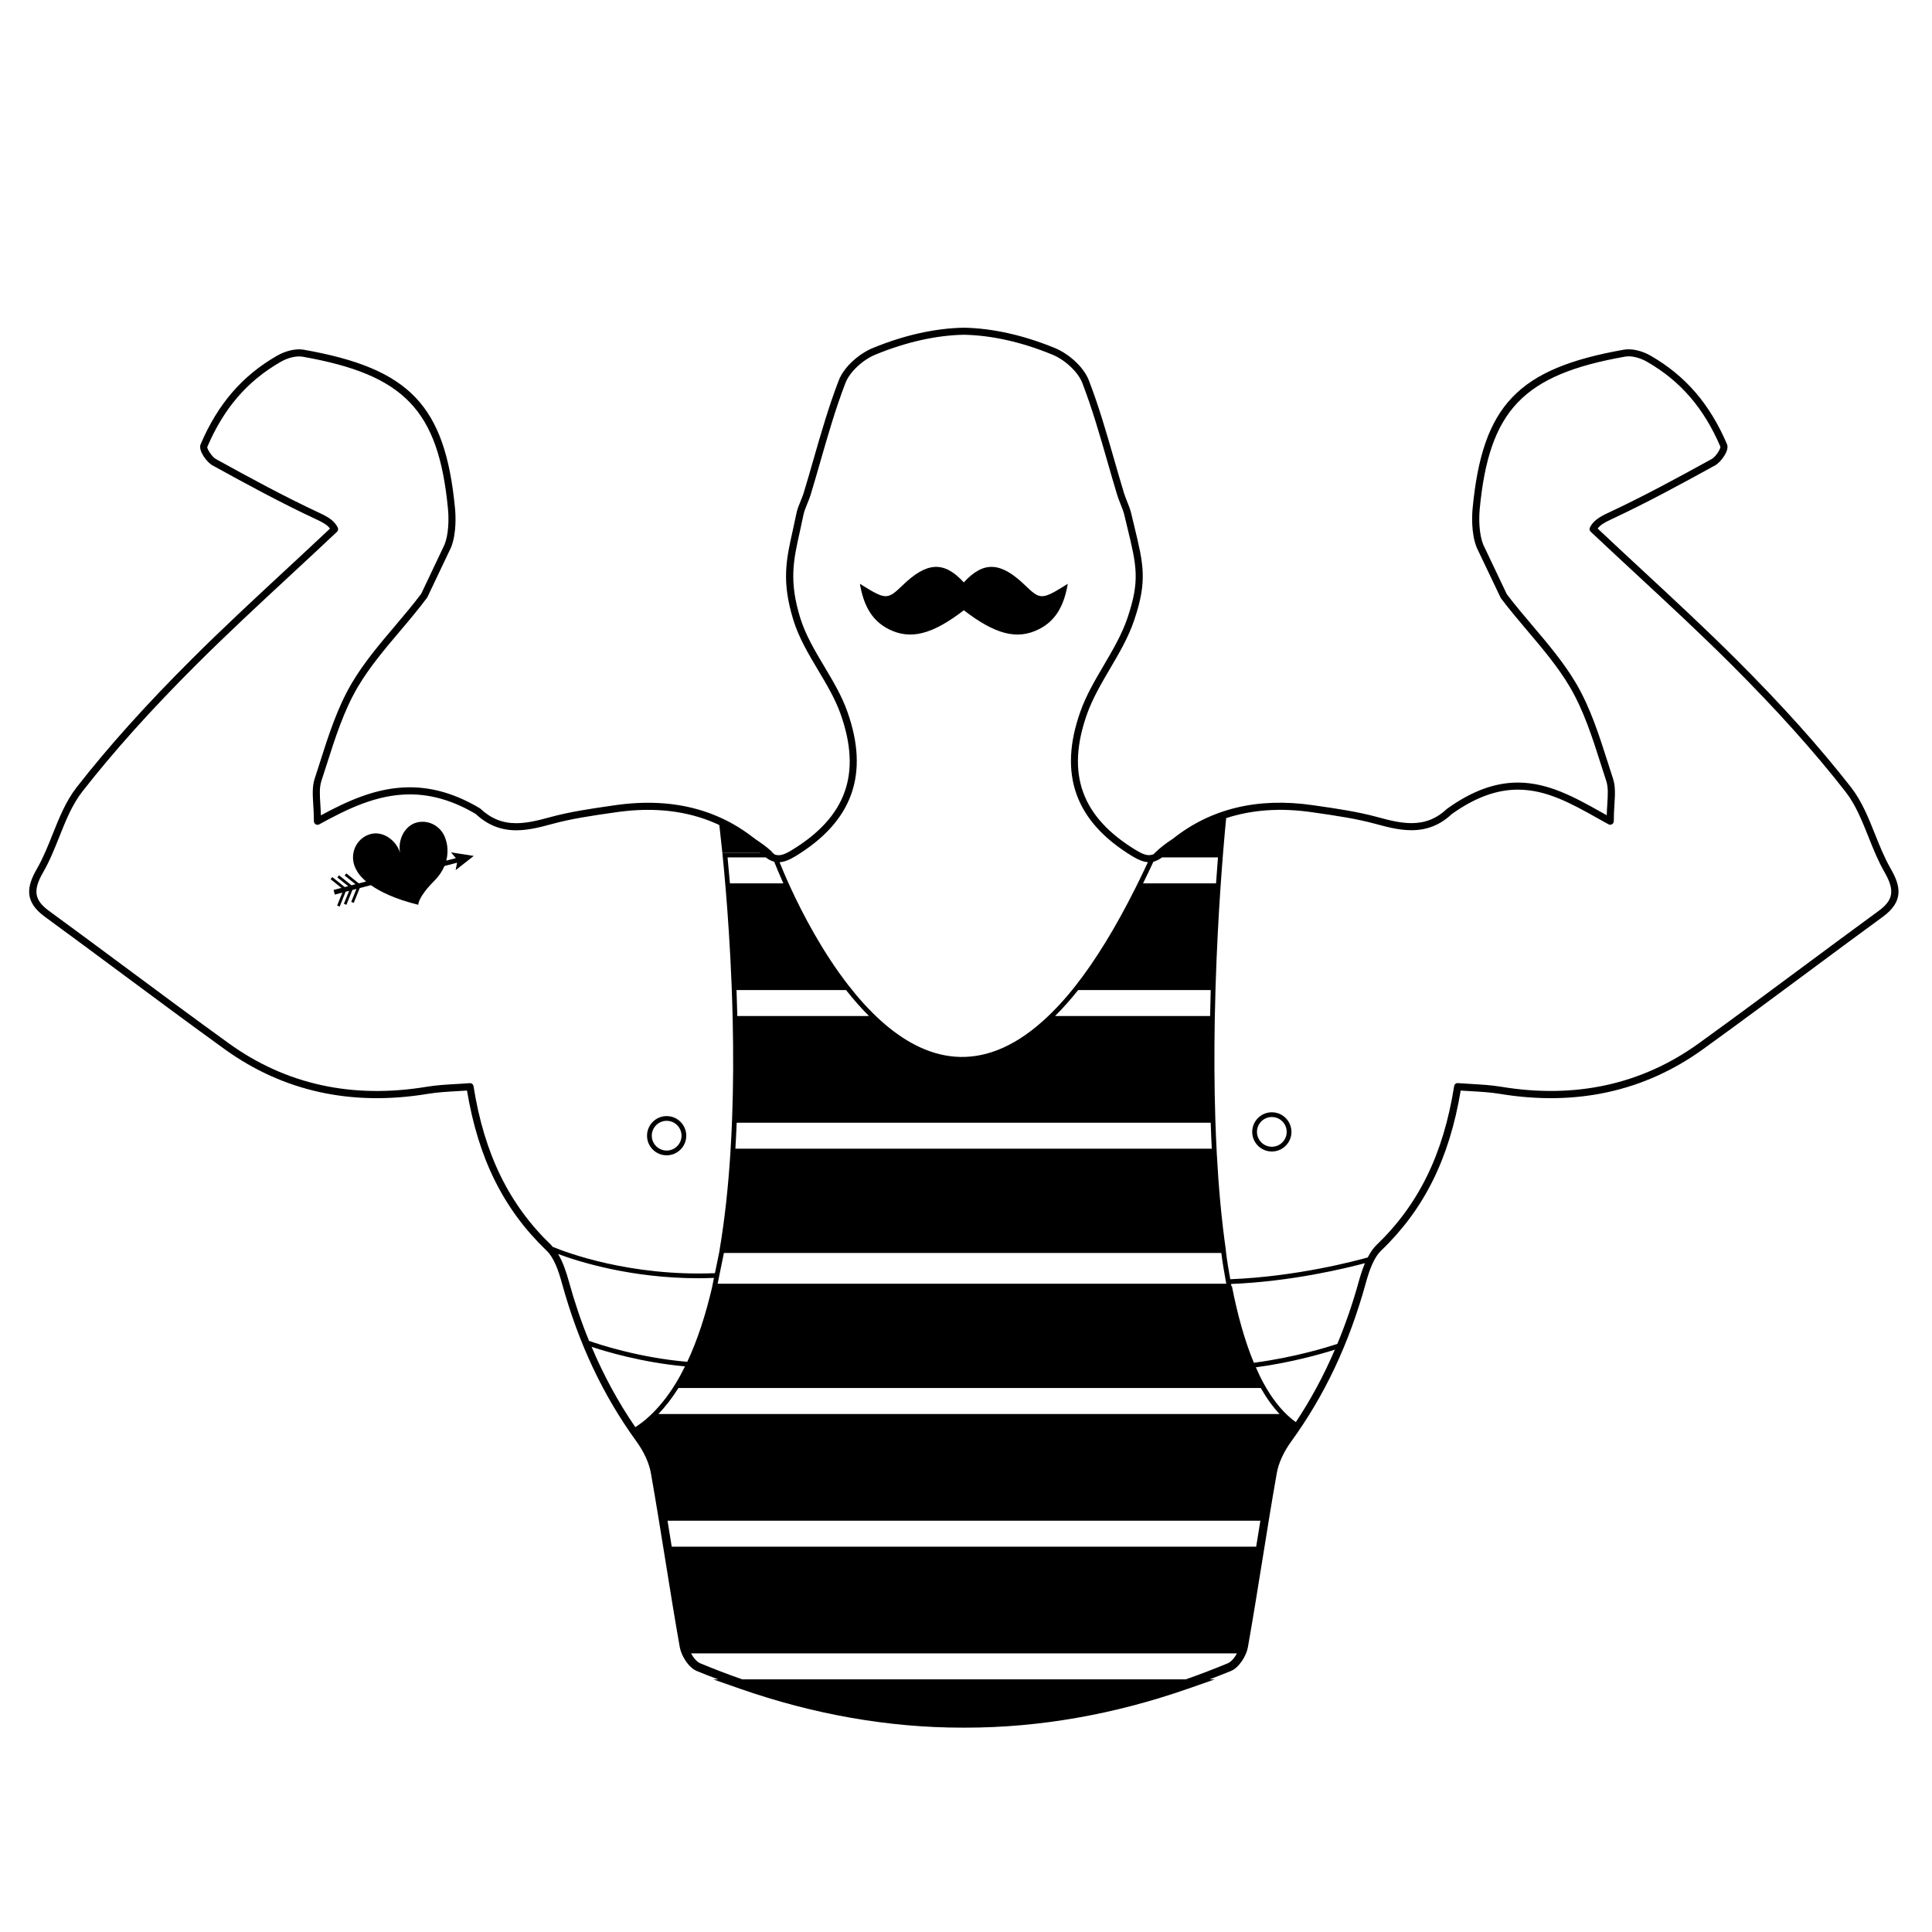 <?xml version="1.0" encoding="UTF-8"?>
<!-- Uploaded to: SVG Repo, www.svgrepo.com, Generator: SVG Repo Mixer Tools -->
<svg fill="#000000" width="800px" height="800px" version="1.1" viewBox="144 144 512 512" xmlns="http://www.w3.org/2000/svg">
 <g>
  <path d="m337.12 533.68c-10.707 0-20.672-2.277-21.297-2.422l0.57-2.457c0.227 0.055 22.742 5.195 35.926 0.055l0.914 2.348c-4.762 1.859-10.539 2.477-16.113 2.477z"/>
  <path d="m460.05 534.49c-5.578 0-11.352-0.617-16.117-2.477l0.914-2.348c13.188 5.144 35.703 0 35.93-0.055l0.57 2.457c-0.629 0.141-10.594 2.422-21.297 2.422z"/>
  <path d="m334.48 361.48c0.012 0.098 0.41 3.203 0.941 8.465h13.375c-4.117-3.988-10.582-6.777-14.316-8.465"/>
  <path d="m481.05 449.16c-2.871 0-5.199-2.332-5.199-5.195 0-2.871 2.332-5.199 5.199-5.199 2.867 0 5.195 2.332 5.195 5.199 0.004 2.863-2.328 5.195-5.195 5.195zm0-9.137c-2.172 0-3.941 1.77-3.941 3.941s1.77 3.938 3.941 3.938c2.172 0 3.938-1.766 3.938-3.938 0-2.176-1.766-3.941-3.938-3.941z"/>
  <path d="m320.67 450.17c-2.867 0-5.199-2.332-5.199-5.195 0-2.871 2.332-5.199 5.199-5.199 2.867 0 5.199 2.332 5.199 5.199 0 2.859-2.332 5.195-5.199 5.195zm0-9.141c-2.172 0-3.941 1.77-3.941 3.941s1.77 3.938 3.941 3.938 3.941-1.766 3.941-3.938c-0.004-2.172-1.77-3.941-3.941-3.941z"/>
  <path d="m415.59 299.05c-6.231-5.996-10.809-6.586-16.168-0.707-5.367-5.879-9.926-5.289-16.156 0.707-4.141 3.984-4.465 3.984-11.383-0.332 0.934 5.414 2.941 9.637 7.609 12.008 5.816 2.953 11.652 1.371 19.934-5 8.281 6.375 14.121 7.953 19.938 5 4.672-2.371 6.68-6.594 7.609-12.008-6.914 4.316-7.238 4.32-11.383 0.332"/>
  <path d="m645.06 374.22c-1.637-2.836-2.91-6.023-4.144-9.105-1.734-4.34-3.523-8.828-6.387-12.492-8.395-10.75-18.344-21.836-30.422-33.883-8.105-8.086-16.641-16-24.895-23.656-3.949-3.664-7.902-7.324-11.82-11.02 0.691-0.938 1.852-1.613 3.508-2.383 9.375-4.371 18.422-9.289 27.633-14.359 1.477-0.812 3.863-3.922 3.141-5.602-4.566-10.672-10.988-18.121-20.215-23.441-2.273-1.316-5.008-1.984-7.125-1.605-28.094 4.961-37.457 14.777-40.07 42.008-0.145 1.469-0.48 6.559 1.094 10.461l6.367 13.348c2.246 2.984 4.699 5.883 7.074 8.691 3.977 4.691 8.09 9.547 11.203 14.824 3.711 6.273 6.035 13.574 8.281 20.633 0.465 1.453 0.922 2.902 1.395 4.34 0.555 1.68 0.43 3.664 0.273 6.176-0.055 0.906-0.117 1.867-0.148 2.898-0.48-0.266-0.957-0.535-1.434-0.805-6.891-3.863-14.012-7.859-22.113-7.859-6.117 0-12.227 2.246-18.766 6.941-2.762 2.598-5.758 3.809-9.426 3.809-2.672 0-5.457-0.621-8.828-1.551-5.367-1.48-10.98-2.293-16.418-3.074l-0.953-0.137c-14.562-2.098-26.965 0.898-37.008 8.879-1.734 1.125-3.363 2.356-4.734 3.699h-0.004c-0.133 0.125-0.238 0.266-0.367 0.395-1.309 0.574-2.559 0.246-4.609-0.992-14.551-8.785-18.703-20.277-13.055-36.16 1.48-4.152 3.809-8.117 6.059-11.953 2.418-4.117 4.918-8.371 6.457-12.973 3.488-10.398 2.457-14.648-0.027-24.914l-0.797-3.32c-0.254-1.066-0.676-2.117-1.082-3.133-0.305-0.762-0.613-1.527-0.848-2.301-0.883-2.91-1.727-5.836-2.566-8.762-2-6.957-4.066-14.152-6.715-21.016-1.473-3.828-5.656-7.227-9.031-8.602-8.359-3.422-16.469-5.231-24.137-5.383-7.629 0.152-15.738 1.961-24.094 5.383-3.371 1.379-7.559 4.773-9.035 8.602-2.648 6.879-4.723 14.09-6.727 21.062-0.836 2.91-1.672 5.82-2.551 8.715-0.223 0.734-0.523 1.461-0.82 2.18-0.438 1.059-0.891 2.156-1.117 3.289-0.324 1.602-0.656 3.09-0.969 4.504-1.742 7.801-2.996 13.438 0.145 23.68 1.465 4.773 4.062 9.133 6.578 13.348 2.219 3.719 4.516 7.566 5.949 11.602 5.644 15.883 1.496 27.371-13.055 36.16-1.988 1.203-3.223 1.551-4.492 1.051-0.145-0.148-0.273-0.305-0.422-0.449h-0.406c-0.43-0.289-0.879-0.645-1.383-1.117-10.531-9.922-23.961-13.773-40.012-11.461l-0.945 0.137c-5.438 0.785-11.059 1.594-16.426 3.074-3.367 0.934-6.16 1.551-8.828 1.551-3.672 0-6.664-1.211-9.59-3.934-6.297-3.754-12.383-5.578-18.609-5.578-8.695 0-16.395 3.57-23.547 7.434-0.031-1.039-0.094-2.004-0.148-2.914-0.156-2.508-0.277-4.492 0.273-6.176 0.469-1.43 0.926-2.871 1.387-4.309 2.254-7.07 4.578-14.379 8.289-20.66 3.117-5.273 7.227-10.125 11.199-14.816 2.379-2.809 4.836-5.711 7.18-8.859l6.297-13.238c1.551-3.84 1.207-8.938 1.066-10.41-2.613-27.234-11.973-37.047-40.074-42.012-2.106-0.371-4.844 0.289-7.125 1.605-9.227 5.32-15.648 12.77-20.215 23.441-0.719 1.684 1.668 4.789 3.144 5.606 9.207 5.07 18.246 9.984 27.629 14.359 1.656 0.773 2.812 1.445 3.508 2.387-3.918 3.691-7.863 7.352-11.809 11.012-8.258 7.656-16.797 15.574-24.906 23.664-12.082 12.055-22.035 23.137-30.422 33.883-2.859 3.664-4.652 8.148-6.387 12.488-1.23 3.082-2.504 6.269-4.141 9.105-2.727 4.719-3.414 8.691 2.094 12.715 6.84 4.996 13.645 10.047 20.453 15.098 8.879 6.586 18.059 13.398 27.18 19.984 15.527 11.211 33.66 15.195 53.875 11.852 2.5-0.414 5.109-0.562 7.637-0.707 0.91-0.055 1.824-0.102 2.731-0.168 2.996 18.008 9.691 31.484 21.039 42.367 2.062 1.977 3.211 5.383 4.144 8.77 4.402 15.934 10.852 29.625 19.723 41.852 1.996 2.762 3.356 5.723 3.816 8.34 1.367 7.723 2.633 15.598 3.856 23.219 1.207 7.531 2.457 15.312 3.809 22.953 0.414 2.32 2.324 5.414 4.504 6.324 1.902 0.793 3.809 1.504 5.715 2.234h-1.32l7.012 2.449c19.625 6.856 39.465 10.332 58.973 10.332h0.875c19.504 0 39.344-3.473 58.969-10.332l7.012-2.449h-1.391c1.906-0.727 3.812-1.438 5.711-2.231 2.184-0.91 4.094-4.004 4.504-6.324 1.352-7.648 2.606-15.445 3.816-22.98 1.219-7.609 2.481-15.48 3.848-23.191 0.465-2.621 1.82-5.586 3.82-8.34 8.871-12.227 15.324-25.918 19.723-41.852 0.938-3.387 2.09-6.793 4.144-8.77 11.348-10.879 18.043-24.363 21.039-42.367 0.906 0.062 1.82 0.117 2.734 0.168 2.523 0.145 5.137 0.293 7.637 0.707 20.242 3.336 38.352-0.645 53.875-11.852 9.113-6.578 18.289-13.387 27.164-19.973 6.809-5.055 13.617-10.105 20.469-15.109 5.496-4.035 4.809-8.004 2.082-12.727zm-195.4-1.855c0.766-0.191 1.516-0.562 2.297-1.152h14.816c-0.164 2.066-0.336 4.375-0.508 6.887h-19.348c0.996-2.016 1.883-3.875 2.742-5.734zm-50.965 103.69h68.969c0.309 2.578 0.773 5.16 1.09 6.91 0.082 0.457 0.16 0.898 0.219 1.234h-134.79c0.707-3.535 1.344-6.637 1.656-8.145h30.074v-0.629 0.629zm-59.809-27.641c0.137-2.281 0.25-4.586 0.344-6.883h125.62c0.074 2.348 0.172 4.656 0.285 6.883zm0.301-42.043h29.02c1.996 2.535 4.035 4.84 6.086 6.887h-34.895c-0.059-2.34-0.125-4.633-0.211-6.887zm84.414 6.887c2.066-2.055 4.117-4.359 6.125-6.887h35.129c-0.066 2.258-0.125 4.559-0.164 6.887zm-68.91-42.289c15.242-9.203 19.773-21.766 13.859-38.406-1.5-4.215-3.84-8.141-6.106-11.938-2.457-4.117-4.996-8.379-6.394-12.934-2.992-9.766-1.785-15.195-0.105-22.715 0.316-1.426 0.652-2.926 0.98-4.543 0.191-0.949 0.59-1.918 1.012-2.941 0.32-0.777 0.641-1.559 0.883-2.352 0.883-2.902 1.719-5.82 2.559-8.742 1.992-6.934 4.055-14.105 6.672-20.906 1.113-2.891 4.547-6.129 7.984-7.531 8.145-3.332 16.023-5.098 23.383-5.246 7.394 0.145 15.273 1.91 23.422 5.246 3.438 1.402 6.871 4.644 7.984 7.531 2.613 6.785 4.672 13.941 6.66 20.859 0.844 2.934 1.688 5.871 2.57 8.785 0.25 0.828 0.578 1.645 0.902 2.457 0.398 0.996 0.777 1.938 0.996 2.867l0.801 3.332c2.465 10.184 3.387 13.988 0.07 23.871-1.48 4.414-3.93 8.586-6.297 12.617-2.297 3.91-4.672 7.953-6.211 12.277-5.914 16.641-1.383 29.207 13.855 38.406 1.57 0.945 2.856 1.438 4.035 1.523-1.109 2.387-2.215 4.672-3.316 6.871-5.379 10.73-10.645 19.219-15.766 25.754-2.941 3.754-5.836 6.856-8.68 9.406-16.586 14.895-31.336 10.477-42.988 0-3.102-2.793-5.988-6.012-8.629-9.406-6.891-8.871-12.125-18.938-15.27-25.754-1.445-3.129-2.441-5.543-2.969-6.867 1.195-0.066 2.5-0.555 4.102-1.523zm-5.512 1.395c0.359 0.922 1.18 2.969 2.414 5.738h-14.152c-0.219-2.547-0.434-4.856-0.633-6.887h10.09c0.777 0.582 1.523 0.953 2.281 1.148zm-59.07 101.63c-11.211-10.754-17.766-24.148-20.621-42.156-0.078-0.484-0.535-0.844-1.008-0.793-1.18 0.098-2.367 0.16-3.559 0.23-2.574 0.145-5.234 0.297-7.836 0.727-19.723 3.262-37.348-0.605-52.461-11.516-9.109-6.574-18.285-13.383-27.156-19.973-6.809-5.051-13.617-10.105-20.465-15.105-3.938-2.875-4.336-5.461-1.57-10.242 1.707-2.953 3.004-6.203 4.258-9.348 1.762-4.41 3.426-8.578 6.117-12.027 8.344-10.688 18.242-21.711 30.27-33.707 8.082-8.066 16.609-15.973 24.859-23.617 4.141-3.836 8.273-7.672 12.375-11.543 0.301-0.285 0.383-0.73 0.203-1.102-0.859-1.758-2.457-2.777-4.762-3.848-9.328-4.352-18.336-9.246-27.512-14.305-1.082-0.594-2.371-2.672-2.32-3.203 4.398-10.277 10.57-17.445 19.426-22.551 1.875-1.086 4.172-1.684 5.852-1.383 27.016 4.769 36.012 14.195 38.52 40.328 0.27 2.809 0.164 6.785-0.914 9.469l-6.18 13.023c-2.211 2.941-4.648 5.824-7.012 8.609-4.027 4.75-8.188 9.664-11.383 15.078-3.82 6.465-6.184 13.879-8.465 21.051-0.457 1.438-0.914 2.871-1.383 4.297-0.664 2.023-0.523 4.273-0.367 6.879 0.082 1.316 0.172 2.766 0.172 4.375 0 0.336 0.176 0.641 0.465 0.812 0.289 0.172 0.645 0.172 0.938 0.016 7.316-4.023 15.199-7.949 24.008-7.949 5.875 0 11.645 1.734 17.477 5.188 3.09 2.906 6.598 4.324 10.719 4.324 2.883 0 5.812-0.648 9.332-1.621 5.254-1.449 10.816-2.254 16.195-3.023l0.945-0.137c15.309-2.207 28.086 1.398 38.145 10.707h-9.984c0.266 2.629 0.562 5.793 0.867 9.406 0.598 7.125 1.203 15.965 1.594 25.754 0.121 3.051 0.219 6.195 0.289 9.406 0.18 8.262 0.172 16.973-0.152 25.754-0.113 3.133-0.273 6.273-0.473 9.402-0.562 8.805-1.484 17.523-2.887 25.754h0.023c-0.211 1.004-0.664 3.211-1.223 5.969-22.504 0.906-39.434-5.5-43.008-6.981-0.129-0.141-0.223-0.309-0.348-0.43zm4.656 9.629c-0.715-2.59-1.578-5.176-2.863-7.297 5.582 2.074 19.395 6.422 37.254 6.422 1.324 0 2.684-0.047 4.047-0.094-0.16 0.801-0.324 1.621-0.492 2.469h0.004c-1.699 7.273-3.856 13.973-6.582 19.773-12.852-1.109-23.453-4.637-26.031-5.551-2.043-4.984-3.816-10.215-5.336-15.723zm20.574 36.367c-0.949 0.82-1.945 1.551-2.969 2.231-4.535-6.621-8.375-13.691-11.598-21.305 3.812 1.277 13.398 4.148 24.758 5.191-0.773 1.559-1.574 3.066-2.438 4.477-2.262 3.703-4.832 6.883-7.754 9.406zm154.05 64.789c-3.57 1.488-7.316 2.926-11.148 4.266h-117.55c-3.828-1.344-7.578-2.781-11.148-4.266-0.82-0.34-1.758-1.398-2.414-2.621h144.68c-0.652 1.223-1.59 2.277-2.41 2.621zm7.516-30.891h-154.89c-0.367-2.293-0.738-4.594-1.113-6.887h157.11c-0.375 2.293-0.742 4.59-1.113 6.887zm-158.42-35.16c1.891-1.977 3.668-4.281 5.305-6.887h154.34c1.516 2.676 3.176 4.981 4.961 6.887zm168.93 2.141c-0.395-0.289-0.789-0.562-1.176-0.883h0.004c-2.805-2.336-5.254-5.523-7.375-9.406h-0.004c-0.723-1.32-1.398-2.746-2.047-4.223 9.609-1.301 17.555-3.606 20.938-4.68-2.926 6.812-6.348 13.191-10.34 19.191zm16.668-37.246c-1.602 5.801-3.5 11.281-5.672 16.52-2.359 0.789-11.164 3.559-22.125 5.004-2.43-5.844-4.34-12.75-5.82-20.32h-0.16c0-0.125-0.02-0.309-0.055-0.562 16.09-0.641 30.652-4.215 35.473-5.512-0.648 1.551-1.18 3.207-1.641 4.871zm137.77-98.219c-6.848 5.004-13.664 10.062-20.477 15.113-8.871 6.582-18.039 13.387-27.145 19.961-15.109 10.906-32.719 14.785-52.461 11.516-2.602-0.43-5.262-0.578-7.836-0.727-1.188-0.066-2.375-0.137-3.559-0.23-0.527-0.055-0.934 0.309-1.008 0.793-2.856 18.008-9.402 31.402-20.621 42.156-0.926 0.891-1.645 2.031-2.281 3.254-3.113 0.875-18.859 5.09-36.426 5.769-0.02-0.098-0.031-0.168-0.051-0.273-0.332-1.844-0.832-4.621-1.129-7.316h0.027c-1.18-8.191-1.953-16.91-2.43-25.754h0.004c-0.168-3.125-0.297-6.266-0.395-9.402-0.27-8.742-0.285-17.457-0.145-25.754h-0.004c0.059-3.203 0.137-6.352 0.23-9.406h0.004c0.309-9.688 0.793-18.512 1.285-25.754 0.242-3.551 0.48-6.707 0.699-9.406 0.359-4.438 0.66-7.586 0.812-9.133 6.793-2.207 14.336-2.773 22.645-1.578l0.957 0.137c5.375 0.777 10.934 1.574 16.184 3.023 3.516 0.973 6.453 1.621 9.332 1.621 4.125 0 7.629-1.414 10.625-4.242 6.113-4.379 11.863-6.508 17.57-6.508 7.609 0 14.207 3.699 21.191 7.617 0.938 0.523 1.875 1.055 2.82 1.57 0.297 0.16 0.648 0.156 0.934-0.016 0.289-0.168 0.465-0.48 0.465-0.812 0-1.605 0.09-3.055 0.172-4.375 0.16-2.606 0.297-4.856-0.367-6.879-0.473-1.43-0.93-2.875-1.391-4.324-2.281-7.16-4.641-14.566-8.453-21.023-3.203-5.414-7.367-10.332-11.391-15.086-2.359-2.785-4.797-5.664-6.906-8.441l-6.246-13.133c-1.105-2.746-1.211-6.719-0.941-9.523 2.508-26.137 11.508-35.559 38.52-40.328 1.691-0.301 3.977 0.297 5.852 1.383 8.855 5.106 15.027 12.273 19.406 22.492 0.066 0.586-1.219 2.664-2.301 3.258-9.184 5.055-18.199 9.957-27.52 14.305-2.305 1.074-3.906 2.094-4.762 3.848-0.18 0.371-0.102 0.82 0.199 1.102 4.106 3.875 8.246 7.715 12.387 11.551 8.242 7.641 16.766 15.543 24.848 23.609 12.02 11.992 21.922 23.016 30.266 33.707 2.695 3.449 4.359 7.617 6.125 12.027 1.254 3.144 2.555 6.394 4.258 9.348 2.758 4.805 2.363 7.391-1.574 10.266z"/>
  <path d="m269.55 370.83-6.039-0.949 1.301 1.527-2.547 0.664c0.793-3.043-0.078-5.352-0.078-5.352-0.871-3.477-4.32-5.606-7.699-4.762-3.269 0.82-5.121 4.652-4.461 8.039-1.016-3.301-4.457-5.805-7.723-4.988-3.387 0.848-5.418 4.356-4.551 7.828 0.176 0.699 0.457 1.336 0.82 1.918 0 0 0.523 1.211 2.457 2.844l-1.945 0.508-3.301-2.652-0.453 0.562 2.883 2.316-1.066 0.277-3.301-2.648-0.453 0.562 2.883 2.316-0.918 0.238-3.301-2.652-0.453 0.562 2.883 2.316-2.086 0.543 0.32 1.223 2.008-0.523-1.387 3.426 0.672 0.273 1.586-3.926 0.918-0.238-1.387 3.426 0.672 0.273 1.59-3.926 1.066-0.277-1.387 3.426 0.672 0.273 1.586-3.926 2.969-0.773c2.422 1.707 6.324 3.672 12.551 5.199 0 0-0.18-1.906 4.234-6.34 1.32-1.328 2.168-2.672 2.703-3.938l3.344-0.871-0.387 1.969z"/>
 </g>
</svg>